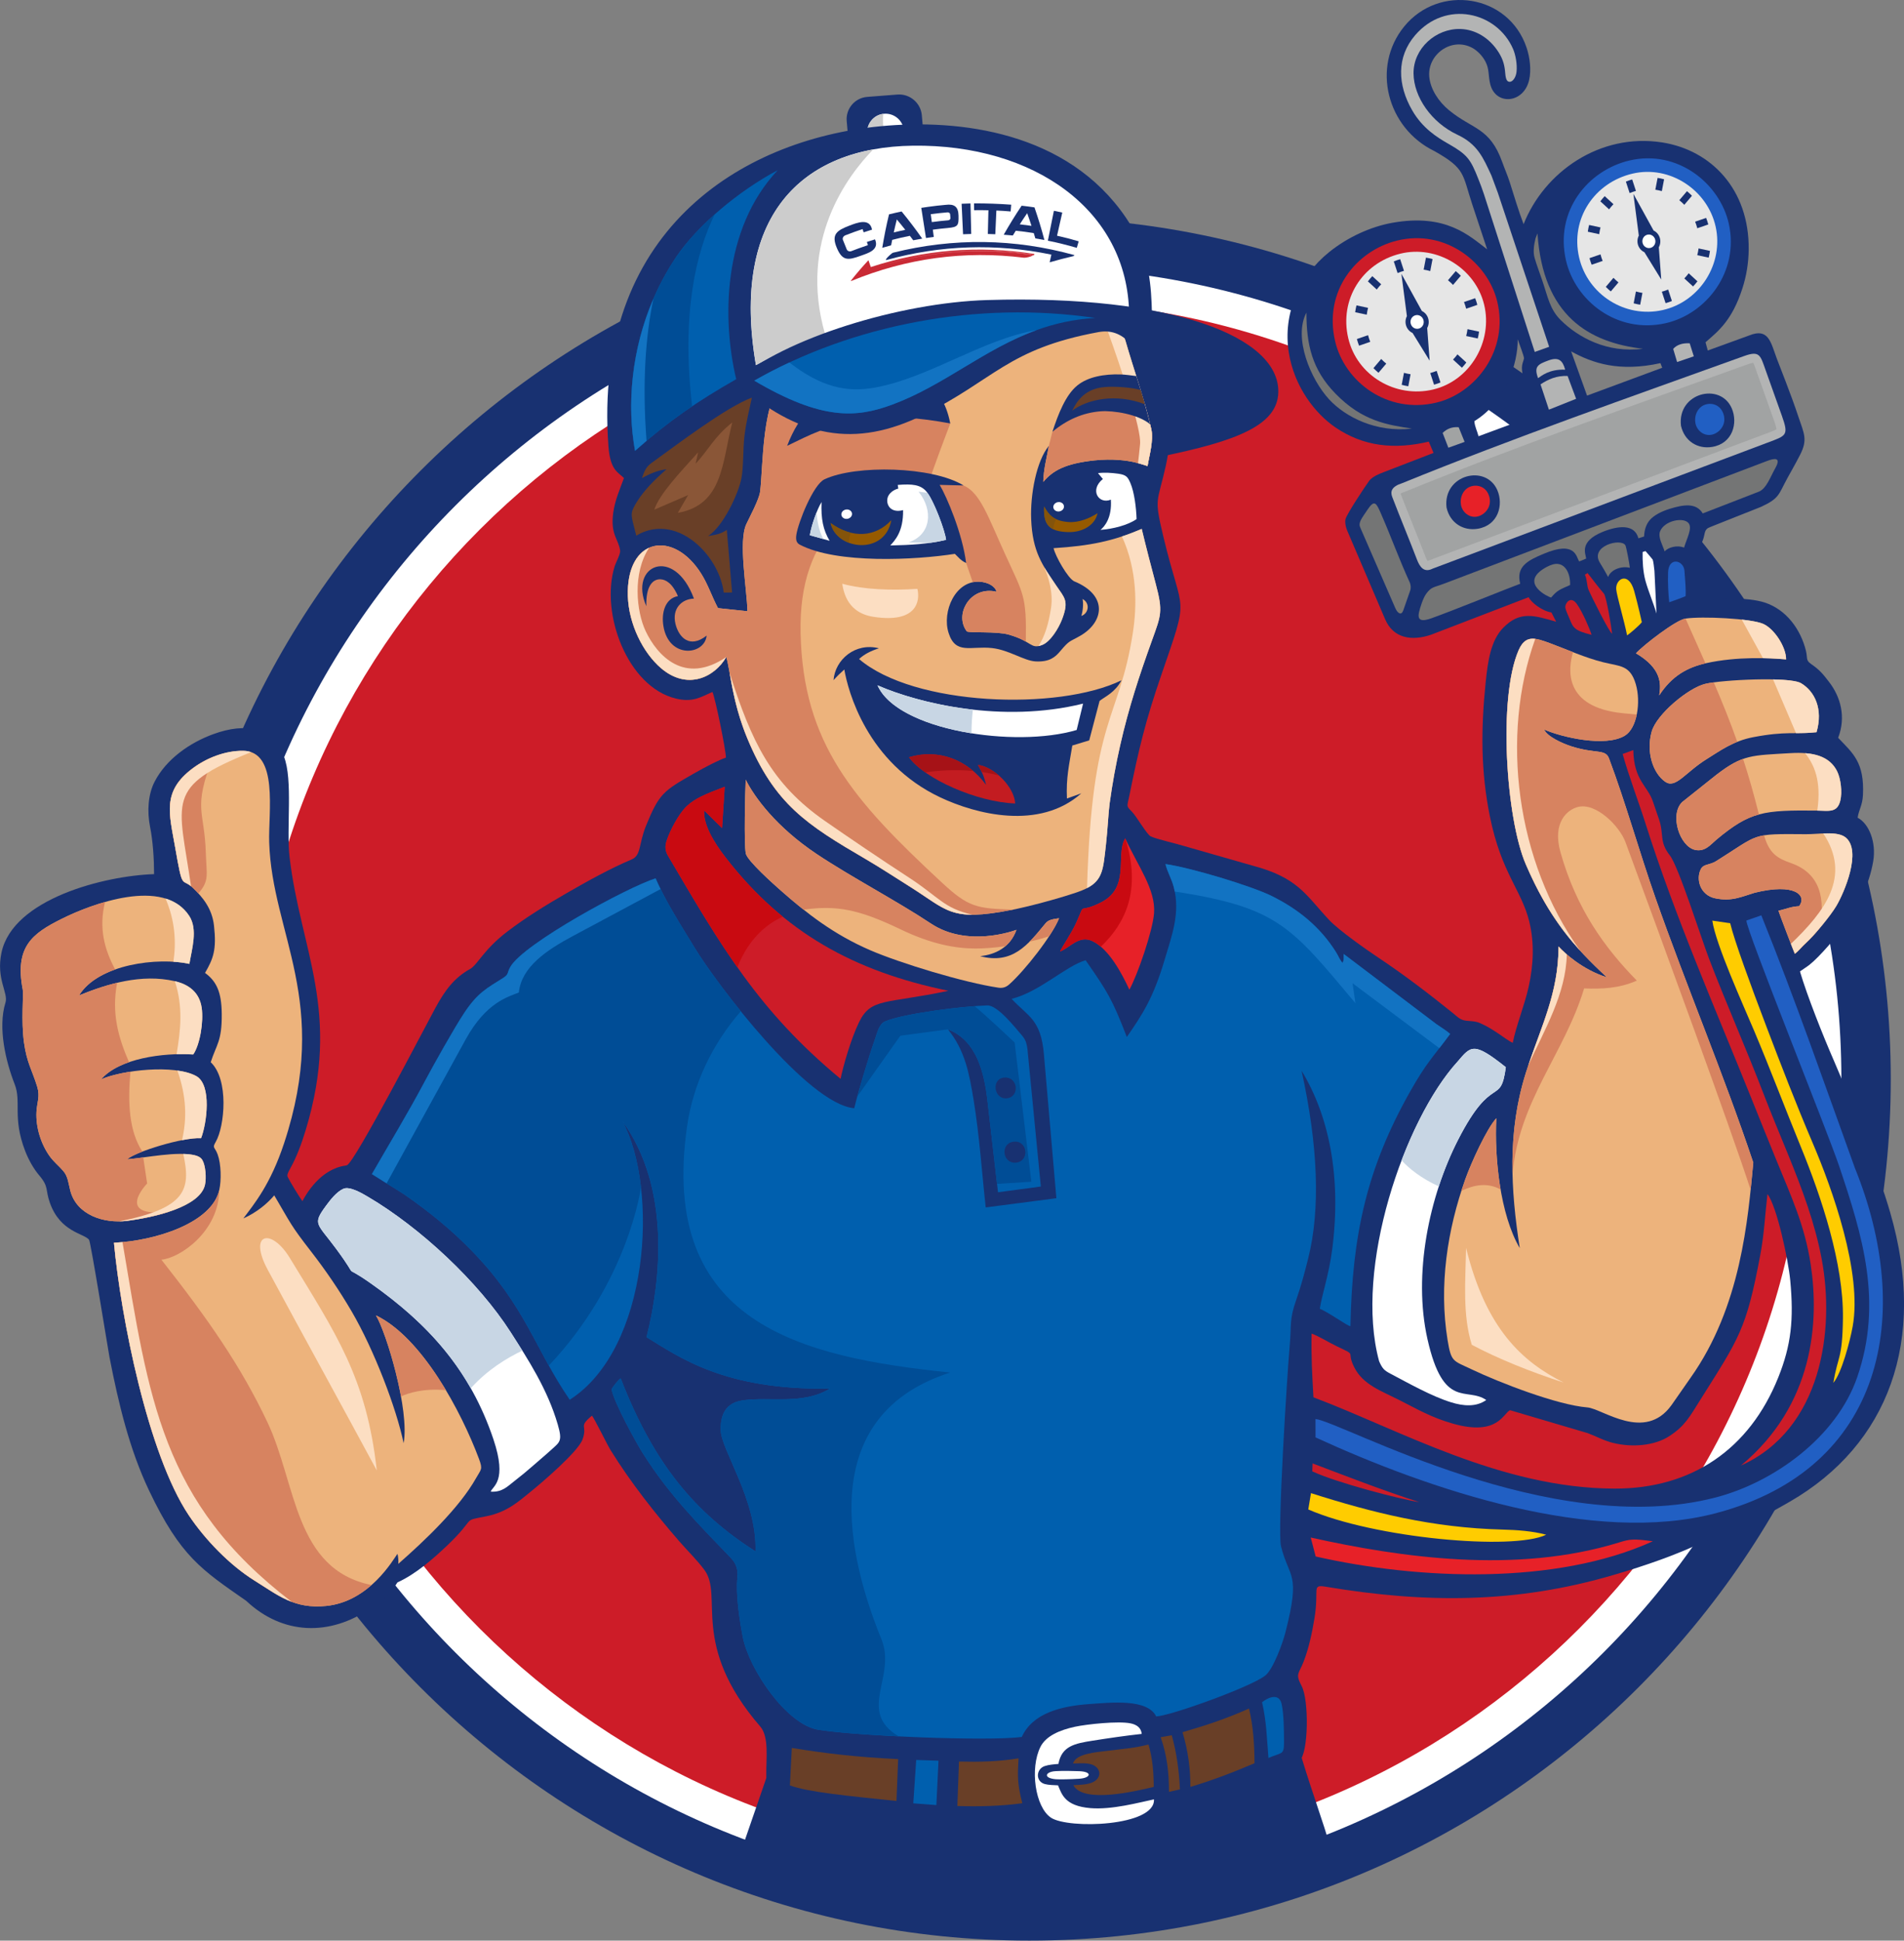 <?xml version="1.0" encoding="UTF-8"?>
<svg xmlns="http://www.w3.org/2000/svg" id="Layer_2" data-name="Layer 2" viewBox="0 0 2636.63 2686.74">
  <rect x="0" y="0" width="2636.63" height="2686.74" fill="#808080" stroke="none"/>
  <defs>
    <style> .cls-1 { fill: #fff; } .cls-1, .cls-2, .cls-3, .cls-4, .cls-5, .cls-6, .cls-7, .cls-8, .cls-9, .cls-10, .cls-11, .cls-12, .cls-13, .cls-14, .cls-15, .cls-16, .cls-17, .cls-18, .cls-19, .cls-20, .cls-21, .cls-22, .cls-23, .cls-24, .cls-25, .cls-26 { fill-rule: evenodd; } .cls-27 { fill: #183070; } .cls-2 { fill: #747575; } .cls-3 { fill: #e6e6e6; } .cls-28 { fill: #c92a35; } .cls-4 { fill: #004d96; } .cls-5 { fill: #8a5637; } .cls-6 { fill: #fc0; } .cls-7 { fill: #c8d6e4; } .cls-8 { fill: #e72128; } .cls-9 { fill: #693f27; } .cls-10 { fill: #a1a3a3; } .cls-11 { fill: #c90a11; } .cls-12 { fill: #a61217; } .cls-13 { fill: #005fae; } .cls-14 { fill: #fdfdfd; } .cls-15 { fill: #d78360; } .cls-16 { fill: #84540b; } .cls-17 { fill: #b3b4b4; } .cls-18 { fill: #215fc3; } .cls-19 { fill: #c31c21; } .cls-20 { fill: #cd1c28; } .cls-29 { fill: #d81a28; } .cls-21 { fill: #edb37c; } .cls-22 { fill: #1273c2; } .cls-23 { fill: #ccc; } .cls-24 { fill: #fcdec2; } .cls-25 { fill: #183171; } .cls-26 { fill: #965a00; } </style>
  </defs>
  <g id="Layer_1-2" data-name="Layer 1">
    <g>
      <path class="cls-25" d="M1200.88,134.15l41.83-3.25c17.1-1.33,32.31,11.56,33.81,28.65l10.19,116.49c1.5,17.09-11.27,32.16-28.37,33.49l-41.83,3.25c-17.1,1.33-32.31-11.56-33.81-28.65l-10.19-116.49c-1.5-17.09,11.27-32.16,28.37-33.48Z"></path>
      <path class="cls-1" d="M1224.25,157.49h0c13.95-1.15,26.31,9.32,27.46,23.28l5.53,67.11c1.15,13.95-9.32,26.31-23.27,27.46h0c-13.96,1.15-26.31-9.32-27.46-23.28l-5.53-67.11c-1.15-13.95,9.32-26.31,23.27-27.46Z"></path>
      <path class="cls-23" d="M1255.74,229.67l1.4,16.97c-14.53-.03-32.54-.61-51.21-1.51l-4.96-60.18c-1.12-13.54,8.72-25.58,22.06-27.33-1.69,24.26,2.88,55.62,32.71,72.04Z"></path>
      <path class="cls-25" d="M1425.53,2686.74c656.96,0,1192.78-535.82,1192.78-1192.78S2082.48,301.18,1425.53,301.18,232.75,837,232.75,1493.96s535.82,1192.78,1192.78,1192.78Z"></path>
      <path class="cls-1" d="M1425.53,2618.34c619.29,0,1124.38-505.1,1124.38-1124.38S2044.82,369.58,1425.53,369.58,301.14,874.67,301.14,1493.96s505.09,1124.38,1124.38,1124.38Z"></path>
      <path class="cls-20" d="M1425.53,2571.02c593.22,0,1077.06-483.83,1077.06-1077.06S2018.75,416.9,1425.53,416.9,348.47,900.74,348.47,1493.96s483.84,1077.06,1077.06,1077.06Z"></path>
      <path class="cls-25" d="M1061.15,2461.66l-34.04,98.66c120.57,45.22,277.1,69.97,412.18,69.97s284.18-28.76,402.84-72.36c-7.16-29.09-31.62-93.87-45.57-145.01-94.52-1-189.03-2-283.55-3-146.52,19.91-305.33,31.83-451.86,51.74Z"></path>
      <path class="cls-25" d="M2154.85,860.72c-30.33-8.66-49.96-15.34-73.23,8.42-17.06,17.42-21.24,45.48-24.31,75.58-6.63,65.07-6.8,122.82,5.83,185.47,15.82,78.48,43.79,101.89,54.5,145.41,7.32,29.78,5.9,60.15-.69,90.15-5.7,25.96-17.44,54.27-22.11,78.01-5.7-2.52-14.06-8.91-19.43-12.5-6.46-4.32-12.07-7.98-19.31-11.68-10.64-5.43-12.25-5.32-25.19-6.4-8.6-.71-12.37-5.25-18.46-10.17-33.39-26.94-67.61-53.16-103.58-77.09-16.11-10.72-54.85-37.87-68.26-52.19-32.45-34.64-42.92-58.8-106.9-75.52-31.19-8.93-62.39-17.87-93.58-26.8-10.21-3.25-39.65-9.94-46.68-13.49-5.48-2.76-19.65-27.75-26.06-34.24-8.33-8.43-6.59-6.71-3.51-21.98,12.93-64.27,22.31-103.48,44.32-167.35,39.66-115.1,29.62-79.22,3.1-190.16-13.63-57.03-8.74-46.07,3.15-99.7,9.21-41.55,3.61-65.61-7.65-104.05-25.31-86.46,8.98-155.87-47.64-239.08-80.96-119-230.16-137.06-339.58-126.62-195.81,18.68-398.86,147.35-377.04,442.95,2.45,33.36,13.05,35.81,21.48,44.14-5.52,15.22-12.5,30.62-14.88,48.39-4.02,30.03,7.21,35.64,9.59,51.9.7,4.79-5.85,16.31-7.7,22.33-19.94,64.9,17.84,166.48,84.94,182.69,23.79,5.75,34.42-2.21,50.55-9.14,3.69,7.07,18.8,80.78,18.71,90.92-9.44,3.08-27.64,12.4-45.05,22.37-41.01,23.49-47.4,27.13-65.52,71.76-10.62,26.18-6.48,41.13-20.12,46.89-30.77,12.99-62.45,30.83-89.55,46.4-28.95,16.63-57.33,34.18-82.53,53.41-32.93,25.12-41.18,46.02-51.49,51.75-22.36,12.41-34.88,29.85-47.91,53.63-12.23,22.3-112.19,215.17-122.69,218.1-.43.12-.95.28-1.43.4-35.75,4.8-55.45,40.45-60.19,49.38-3.89-5.28-17.36-27.21-20.27-33.42-1.22-2.62-.43-5.03,3.56-12.16,8.86-15.83,15.54-34.05,21.26-52.88,49.78-163.67-7.08-248.77-22.27-377.53-4.79-40.57,4.96-107.09-7.91-139.84-15.68-39.91-52.22-47.51-98.1-30.67-32.37,11.89-64.58,34.29-80.8,65.44-9.14,17.55-10.76,41.01-6.42,62.81,3.96,19.9,5.55,44.49,5.54,65.44-69.21,2.3-195.32,34.32-211.25,108.45-7.84,36.47,9.64,55.99,5.51,69.27-10.89,35.04.53,82.05,12.66,113.03,9.74,24.86-3.33,45.75,14.42,92.17,4.94,12.9,12.08,25.25,19.45,33.95,14.04,16.58,8.24,19.43,15,38.36,14.49,40.58,47.09,41.96,54.17,50.97,2.39,3.03,26.58,153.67,28.28,162.41,12.76,65.87,28.02,128.41,54.81,184.77,43.54,91.56,73.24,109.96,134.46,152.65,50.37,47.4,115.71,49.58,172.77,10.09,24.33-16.84,28.63-23.26,36.75-35.52,25.47-11.5,50.04-33.22,68.24-50.51,43.23-41.06,18.73-33.84,55.34-41.17,28.09-5.62,44.28-20.43,60.71-33.74,15.44-12.51,65.83-55.42,72.04-72.59,7.48-20.69-6.79-16.17,12.94-32.82,3.11,2.93,20.96,39.79,25.79,47.57,28.08,45.25,61.79,87.83,95.4,126.57,11.27,12.99,24.43,25.66,34.6,39.41,26.91,36.38-20.64,103.34,77.38,216.86,12.47,14.44,7.97,45.39,8.33,66.29.53,31.48-3.37,40.52,27.38,46.25,104.67,19.49,234.31,31.71,340.22,26.87,16.58,13.49,29.86,17.57,48.35,18.07,30.13.81,75.81-3.49,103.05-13.94,9.95-3.82,18.91-8.76,25.94-15.19,14.25-13.02,7.08-12.55,24.38-16.88,6.99-1.74,17.95-4.26,35.92-8.77,30.83-7.72,111.74-37.68,133.39-55.74,12.13-10.12,13.18-83.37,2.66-103.2-9.21-17.35-3.68-16.63,3.01-34.22,7.15-18.79,11.38-38.94,14.75-59.16,6.87-41.35-4.77-47.42,16.21-43.91,137.07,22.95,263.23,23.37,398.39-16.47,42.89-12.64,86.78-27.5,126.81-46.92,13.53-5.4,27.06-10.79,40.59-16.19,25.7-9.7,54.92-25.84,76.79-38.52,135.45-78.53,190.08-222.29,138.57-399.86-16.47-56.78-53.43-154.1-78.2-210.84-15.18-34.77-36.8-89.35-46.84-123.13,3.79-2.83,8.45-5.49,12.9-8.95,14.09-10.96,40.16-41.64,50.33-56.36,17.57-25.42,32.68-54.57,38.23-87.23,4.45-26.23-5.79-52.06-21.56-60.29,1.62-11.13,6.66-17,7.36-31.46,2.17-45.35-13.96-57.71-34.35-79.17,11.17-28.93,3.32-56.63-12.41-77.09-8.82-11.47-13.09-16.8-24.93-25-7.97-5.52-4.68-7.82-7.31-18.52-7.17-29.19-26.94-56.93-57.17-66.71-24-7.77-64.32-5.24-91.63-8.17.26-12.69-1.54-34.17-2.37-47.63-.89-14.65,3.87-17.1,8.9-31.77,2.84-8.24,1.2-13.84,9.33-16.75,23.54-9.35,47.08-18.7,70.62-28.05,25.83-11.84,24.17-16.95,36.66-39.8,3.06-5.61,11.32-20.03,17.5-32.1,11.05-21.55,5.53-29.52-2.5-53.69-10.31-31.07-25.66-68.87-29.72-79.91-8.39-22.73-11.44-42.68-38.09-31.88-19.14,6.96-38.29,13.91-57.43,20.87-1.05-3.8-2.08-7.6-3.12-11.41,17.59-15.41,36.65-29.8,51.17-74.88,5.47-16.97,8.4-35.03,8.61-53.27.98-83.95-52.47-137.96-119.84-148.52-86.14-13.48-163.27,40.92-191.87,113.16-7.06-18.52-13.08-38.89-19.15-57.96-2.94-9.26-6.97-18.37-10.42-28.02-17.39-48.37-40.96-44.83-73.75-71.8-14.7-12.08-25.74-29.4-27.3-46.2-2.86-30.86,30.71-55.57,59.49-40.12,6.84,3.69,13.94,10.74,18.26,18.95,5.64,10.75,3.68,19.01,6.65,31.25,7.25,29.87,46.35,27.15,53.88-5.67,3.17-13.76,1.07-31.21-3.54-44.86-24.92-74.07-121.25-88.45-169.5-29.22-45.65,56.04-23.83,140.65,41.86,172.46,43.56,24.63,38.35,31.43,52.65,74.54,6.8,20.49,13.6,40.98,20.39,61.48-24.86-18.85-56.95-49.9-131.01-36.78-29.81,5.29-61.82,19.72-87.8,40.64-41.77,33.62-64.3,85.36-55.88,138.88,7.55,47.91,36.82,84.8,64.42,103.7,39.23,26.78,81.96,30.96,129.44,19.81,2.2,5.2,4.39,10.4,6.59,15.6-20.39,7.88-40.79,15.76-61.18,23.64-10.43,4.14-22.65,7.83-28.07,15.2-5.91,8.07-29.76,44.14-32.48,52.26-1.04,3.1-.73,9.6,2.45,17.08,16.93,39.95,35.28,82.07,52.21,122.01,11.37,26.84,37.21,30.53,63.63,21.53,45.05-17.32,90.1-34.62,135.15-51.94,3.33,7.15,18.77,19.25,31.53,21.1,2.18,4.27,4.36,8.53,6.54,12.8h0ZM2293.85,849.34c-4.47-15.17-11.17-30.49-15.22-45.11-3.46-12.47-4.24-27.72-3.98-39.97,2.42-.82,4.85-1.65,7.27-2.47,7.25,8.07,7.66,16.26,9.12,28.62.94,19.64,1.88,39.29,2.82,58.93h0ZM2232.4,877.3c-3.42-.69-29.33-53.04-32.36-60.07-3-6.97-1.74-13.65-5.29-21.73,5.02-2.08,2.71-3.12,4.15-1.4,4.95,5.86,12.65,16.68,22.16,27.76,3.47,4.05,10.47,46.74,11.34,55.44h0ZM2197.72,547.7c-7.34-20.4-14.67-40.81-22-61.2,29.86,16.45,66.68,28.8,123.62,16.24.83,2.14,1.65,4.29,2.47,6.43-34.7,12.85-69.4,25.69-104.1,38.54h0ZM2041.68,583.06c43.37-26.37,60.23-79.54,60.1-113.36,1.61,5.29,8.31,22.21,8.65,26.24-1.37,7.63-5.35,9.09-.73,28.12,5.87,16.81,11.71,33.62,17.58,50.43-26.62,9.82-53.23,19.65-79.85,29.47-1.86-7.51-5.21-13.15-5.75-20.89h0ZM1817.68,2026.05c39.3,14.9,100.13,38.53,147.7,53.58-26.65-3.93-115.57-27.23-148.17-42.61.15-3.66.31-7.32.46-10.97h0ZM1818.84,1934.57c-1.77-31.34-3.22-56.42-2.56-88.31,10.99,4.19,23.86,12.34,34.81,17.58,29.61,14.19,12.26,5.06,24.22,29.07,11.98,24.04,36.91,32.52,62.82,45.64,24.5,12.4,44.12,24.05,74.21,32.56,62.33,17.62,69.68-15.21,78.78-18.71,35.9,10.6,71.81,21.2,107.71,31.81,11.63,4.31,21.71,10.2,34.77,13.44,26.83,6.67,57.69,3.81,77.68-9.12,22.05-14.27,28.47-26.96,43.62-51.04,53.49-85.09,63.29-96.68,82.63-199.61,5.56-29.56,6.49-54.54,10-84.69,12.97,16.55,28.94,91.39,31.57,119.5,5.04,53.95,1.49,89.33-16.71,134.63-39.71,98.81-119.61,154.05-227.13,153.62-157.56-.65-298.21-81.95-416.41-126.38Z"></path>
      <path class="cls-21" d="M1035.04,846.25c-13.59-1.44-27.19-2.88-40.79-4.32-8.59-16.32-13.77-32.56-23.08-47.44-38.61-61.77-104.2-50.41-101.71,30.85,1.18,38.53,20.91,78.39,45.97,99.76,36.19,30.87,73.89,12.88,90.31-15.46,5.81,19.77,8.08,61.58,28.89,111.94,38.02,92.03,82.88,120.33,164.42,167.94,20.33,11.87,38.34,23.88,58.32,36.33,55.83,34.8,57.64,50.48,143.19,33.97,21.04-4.06,62.2-14.72,90.66-24.41,36.17-12.32,35.86-26.81,40.3-66.13,2.47-21.83,3.35-44.33,5.16-57.44,3.8-27.58,8.56-53.62,14.51-79.89,11.96-52.73,26.66-97.04,44.09-145.41,12.59-34.93,15.38-39.83,5.27-77.86-6.81-25.63-13.55-51.52-19.5-76.42-39.88,17-71.66,23.48-122.09,26.67,2.72,11.67,19.82,41.59,28.45,45.82,48.04,19.72,40.61,56.96,8.67,75.37-15.48,8.92-14.76,5.79-27.78,21.28-7.1,8.45-14.89,15.25-34.2,14.31-15.78-.77-37-15.87-60.1-18.46-29.79-3.33-50.65,9.7-60.44-21.08-9.31-29.27,9.19-72.56,42.84-70.8,11.41.6,21.72,6.1,23.54,13.87-36.38-8.71-59.13,31.67-41.03,54.97,4.84,2.35,40.72-.41,57.52,4.28,33.18,9.27,30.33,20.87,46.82,14.41,11.28-4.42,22.74-22.85,27.69-36.02,9.58-25.5,3.22-29.06-8.33-46.25-19.27-28.7-32.88-46.58-34.68-91.95-1.34-34,7.3-80.63,24.53-101.39-2.87,15.87-7.41,32.65-7.77,49.92,13.13-15.53,29.88-25.42,70.9-29.81,12.02-1.29,24.1-1.41,35.02-.49,16.56,1.4,26.24,4.32,38.5,8.3,2.09-12.99,8.77-35.81,5.09-51.55-9.87-42.73-23.65-80.3-35.58-121.64-4.15-14.38-8.99-11.91-45.73-17.72-116.38-18.41-224.65-2.66-332.84,36.02-28.32,10.12-65.2,22.63-91.06,36.21-34.51,18.12-32.11,122.96-36.46,154.38-1.51,10.9-14.04,34.1-19.06,44.76-11.3,24.01.89,90.27,1.58,120.57Z"></path>
      <path class="cls-24" d="M1575.89,641.22c4.37,1.17,8.61,2.51,13.2,4,2.09-12.99,8.77-35.81,5.09-51.55-9.87-42.73-23.65-80.3-35.58-121.64-3.19-11.07-6.8-12.15-25.04-14.71h0s47.69,130.59,45.2,157.3c-.9,9.7-1.93,18.87-2.87,26.6Z"></path>
      <path class="cls-24" d="M1505.31,1229.57c22.08-11.45,22.44-26.94,26.2-60.29,2.47-21.83,3.35-44.33,5.16-57.44,3.8-27.58,8.56-53.62,14.51-79.89,11.96-52.73,26.66-97.04,44.09-145.41,12.59-34.93,15.38-39.83,5.27-77.86-6.81-25.63-13.55-51.52-19.5-76.42-9.47,4.04-18.49,7.48-27.4,10.43,21.3,46.59,21.07,95.47,14.98,134.29-19.14,122.04-56.52,113.82-63.31,352.59Z"></path>
      <path class="cls-15" d="M1347.08,806.08c2.95-.62,6.06-.87,9.3-.7,11.41.6,21.72,6.1,23.54,13.87-18.07-4.33-32.78,3.47-40.79,15.26-1.28,2.44-2.62,4.97-3.99,7.52-4.21,10.61-3.55,22.78,3.75,32.18,4.84,2.35,40.72-.41,57.52,4.28,11.73,3.28,18.96,6.85,24.13,9.81,1.09-63.89-3.23-65.36-28.56-120.81-23.66-51.79-34.24-84.99-57.66-95.4,0,0-48.81-6.68-49.4-8.44-.59-1.76-17.99,59.4-17.99,59.4,23.64,18.77,47.28,37.54,70.92,56.31,3.08,8.9,6.16,17.8,9.23,26.71Z"></path>
      <path class="cls-15" d="M1035.04,846.25c-13.59-1.44-27.19-2.88-40.79-4.32-8.59-16.32-13.77-32.56-23.08-47.44-38.61-61.77-104.2-50.41-101.71,30.85,1.18,38.53,20.91,78.39,45.97,99.76,36.19,30.87,73.89,12.88,90.31-15.46,5.81,19.77,8.08,61.58,28.89,111.94,38.02,92.03,82.88,120.33,164.42,167.94,20.33,11.87,38.34,23.88,58.32,36.33,55.83,34.8,57.64,50.48,143.19,33.97.89-.18,1.77-.35,2.66-.53-50.88-1.37-62.17-3.32-98.73-37.22-123.46-114.48-192.2-192.85-195.84-344.73-3.39-141.57,77.85-195.7,178.84-212.59,1.77-8.65,28.42-78.53,28.42-78.53-58.98-38.03-53.54-24.11-116.07-41.8,8.64-20.49,21.58-37.65,39.73-48.46,66.37-39.53,166.69-41.69,233.8-46.61-101.56-9.53-197.48,6.73-293.33,40.99-28.32,10.12-65.2,22.63-91.06,36.21-34.51,18.12-32.11,122.96-36.46,154.38-1.51,10.9-14.04,34.1-19.06,44.76-11.3,24.01.89,90.27,1.58,120.57Z"></path>
      <path class="cls-24" d="M898.94,758.33c-17.86,7.91-30.59,30.34-29.47,67,1.18,38.53,20.91,78.39,45.97,99.76,36.19,30.87,73.89,12.88,90.31-15.46-58.07,39.43-95.8-2.21-111.71-35.97-12.84-27.25-18.37-80.34,4.91-115.33Z"></path>
      <path class="cls-15" d="M1452.44,617.3c-2.87,15.87-7.41,32.65-7.77,49.92,13.13-15.53,29.88-25.42,70.9-29.81,12.02-1.29,24.1-1.41,35.02-.49,16.56,1.4,26.24,4.32,38.5,8.3,2.09-12.99,8.77-35.81,5.09-51.55-2.93-12.7-6.21-24.94-9.68-36.96l-9.4-7.56-90.37,19.43-27.37,29.2-4.93,19.52Z"></path>
      <path class="cls-24" d="M1575.89,641.22c4.37,1.17,8.61,2.51,13.2,4,2.09-12.99,8.77-35.81,5.09-51.55-2.93-12.7-6.21-24.94-9.68-36.96l-9.4-7.56-10.09,2.17c8.28,27.56,14.7,53.06,13.75,63.3-.9,9.7-1.93,18.87-2.87,26.6Z"></path>
      <path class="cls-25" d="M1592.72,587.48c-5.62-23.21-12.34-45-19.2-66.83-6.59-.9-16.17-2.09-21.72-2.26-22.56-.69-45.09,3.2-59.96,15.27-16.24,13.18-26.54,39.83-34.46,64.12,19.9-16.57,42.08-26.41,66.76-28.33,17.37-1.35,52.39,3.99,68.59,18.03Z"></path>
      <path class="cls-9" d="M1585.36,559.7c-1.89-6.65-3.85-13.22-5.85-19.75-12.56-3.77-36.98-5.22-49.06-4.11-27.01,1.84-38.63,18.15-45.71,32.74,21.24-15.98,60.91-24.27,100.62-8.88Z"></path>
      <path class="cls-21" d="M2225.25,1353.1c-34.24-10.73-59.52-34.38-67.02-42.72.01,66.71-26.05,114.36-45.14,174.59-25.79,81.36-21.21,161.92-8.53,243.05-27.49-46.96-35.3-126.9-32.45-179.9-13.14,14.18-34.55,60.96-42.81,84.05-25.12,70.22-36.96,148.01-24.71,223.14,5,30.69,7.62,28.24,32.08,39.94,39.81,19.03,119.76,49.91,161.5,53.28,20.87,1.69,79.52,48.48,116.57-3.3,9.11-12.73,17.28-25.02,26.16-37.52,70.2-98.73,79.6-219.57,87.02-298.12-41.64-124.29-92.38-243.81-135.6-366.82-22.01-62.64-41.43-132.3-64.22-192.82-5.07-13.46-18.44-5.9-52.06-16.67-12.83-4.11-33.67-13.69-37.69-23.25,24.54,10.7,84.77,24.82,111.77,8.42,16.76-10.18,22.49-46.09,15.12-71.21-7.9-26.88-21.94-24.54-45.12-30.37-25.5-6.41-48.88-17.13-73.49-26.26-20.78-7.71-34.21-12.25-43.77,9.87-28.45,65.77-17.37,232.36,9.92,295.83,32.31,75.18,67.52,115.34,112.47,156.78Z"></path>
      <path class="cls-15" d="M2225.25,1353.1c-34.24-10.73-59.52-34.38-67.02-42.72.01,66.71-26.05,114.36-45.14,174.59-14.96,47.19-19.7,94.11-18.57,141.03,8.39-101.82,71.92-167.27,99.15-257.56,24.32.96,48.64.06,72.96-10.85-44.72-45.59-83.64-99.47-105.66-177.48-11.69-41.42,9.29-59.14,24.15-62.91,25.15-6.38,57.68,26.68,65.78,48.61,52.2,141.43,144.96,394.19,173.38,481.55,1.39-13.39,2.55-26.06,3.65-37.78-41.64-124.29-92.38-243.81-135.6-366.82-22.01-62.64-41.43-132.3-64.22-192.82-5.07-13.46-18.44-5.9-52.06-16.67-12.83-4.11-33.67-13.69-37.69-23.25,24.54,10.7,84.77,24.82,111.77,8.42,8.2-4.98,13.76-16.12,16.43-29.14-6.37-.6-12.92-1.24-19.63-1.93-81.41-8.29-75.79-60.37-68.64-84.45-10.5-4.09-20.96-8.35-31.65-12.32-20.78-7.71-34.21-12.25-43.77,9.87-28.45,65.77-17.36,232.36,9.92,295.83,32.31,75.18,67.52,115.34,112.47,156.78h0ZM2078,1646.77c-18.11-9.86-36.22-6.63-54.32,1.92,1.79-5.55,3.66-11.06,5.62-16.52,8.26-23.09,29.67-69.88,42.81-84.05-1.52,28.26,0,64.17,5.9,98.66Z"></path>
      <path class="cls-21" d="M336.98,1686.88c15.09-20.16,37.57-47.02,56.45-104.17,64.75-196.03-16.61-288.55-20.66-416.63-1.29-41.03,13.36-126.2-36.29-126.65-24.94-.22-50.5,10.06-69.52,24.23-43.18,32.14-32.51,62.82-24.27,110.18,10.73,61.67,8.52,39.95,24.95,55.86,13.03,12.62,26.02,27.99,28.69,51.77,3.78,33.58-.99,45.78-12.4,65.5,16.1,11.81,22.83,26.79,23.14,56.51.4,38.46-7.46,42.55-15.26,67.15,25.41,23.88,19.45,88.68,6.86,110.4-5.21,9-1.2,6.33,2.81,17.48,4.69,13.05,5.24,35.38,2.14,49.09-10.33,45.73-88.79,70.32-145.81,72.94,9.45,102.37,46.99,292.81,103.71,377.42,22.87,34.11,56.76,68.92,90.59,90.07,33.56,21,55.53,39.75,99.57,35.34,60.3-6.04,92.96-64.52,98.71-72.11.95,2.67,1.66,10.26,1.13,13.91,36.25-31.8,84.63-77.57,107.72-118.73,7.02-12.52,9.6-11.83,4.03-26.75-24.51-65.61-79-168.08-142.7-198.6,14.77,24.16,46.81,131.69,38.35,176.96-9.75-47.7-40.85-129.21-71.84-182.23-17.29-29.59-36.42-57.51-55.63-82.27-29.57-38.12-27.91-38.3-51.67-78.6-9.18,10.87-23.74,23.45-42.79,31.94Z"></path>
      <path class="cls-15" d="M617.47,1924.63c-26.61-44.52-60.24-85.96-96.92-103.54,9.56,15.64,26.35,66.22,34.72,112.22,9.77-4.51,30.67-11.52,62.2-8.68Z"></path>
      <path class="cls-15" d="M294.93,1047.92c-10.17,4.15-19.69,9.58-27.98,15.75-43.18,32.14-32.51,62.82-24.27,110.18,10.73,61.67,8.52,39.95,24.95,55.86,2.38,2.31,4.76,4.7,7.07,7.22,15.4-17.83,11.34-24.85,10.32-56.32-1.95-59.87-18.31-59.6,9.91-132.69Z"></path>
      <path class="cls-15" d="M303.61,1647.6c-10.33,45.73-88.79,70.32-145.81,72.94,9.45,102.37,46.99,292.81,103.71,377.42,22.87,34.12,56.77,68.92,90.59,90.07,33.57,21,55.53,39.75,99.58,35.34,26.1-2.62,47.02-15.05,62.82-28.94-107.26-21.69-103.78-140.12-144.22-225.52-36.62-77.33-81.5-141.87-146.78-224.91,25.29-2.16,79.58-38.52,80.12-96.4Z"></path>
      <path class="cls-24" d="M169.61,1719.71c-4.02.38-7.96.66-11.81.84,9.45,102.37,46.99,292.81,103.71,377.42,22.87,34.12,56.77,68.92,90.59,90.07,18.92,11.84,34.16,22.95,51.73,29.62-180.68-138.21-197.42-280.9-234.21-497.95Z"></path>
      <path class="cls-13" d="M895.3,1851.26c46.04,28.14,108.81,73.72,254.09,71.14-37.93,23.28-84.27,10.76-121.27,16.46-16.16,2.49-30.75,11.7-30.09,41.17.61,27.59,50.62,97.16,48.12,167.85-83.65-53.55-140.66-120.87-186.64-239.59-3.86,2.6-9.66,10.38-12.67,14.92,3.21,18.28,34.44,74.8,43.71,89.41,36.31,57.22,75.46,96.38,121.11,143.87,6.24,6.49,10.82,14.4,9.45,27.43-2.48,23.59,3.06,59.88,7.57,82.88,8.71,44.33,60.4,120.85,104.48,127.98,53.35,8.63,233.52,16.17,281.77,10,14.95-32.69,53.67-42.75,93.42-45.54,30.57-2.15,80.45-7.69,92.74,17.11,19.47-.71,129.88-40.37,150.75-56.36,11.41-8.75,24.61-45.97,28.1-59.6,21.49-83.89,5.58-73.91-5.98-119.41-5.29-20.82,8.52-238.77,11.96-277.3,2.75-30.84-.89-35.72,9.27-64.66,6.43-18.3,11.26-36.48,16.2-56.02,17.5-69.25,13.68-157.58-9-260.64,38.17,62.69,55.42,147.36,42.42,247.35-4.78,36.74-14.65,64.04-17.16,82.32,10.98,4.03,37.6,23.4,42.41,24.11,2.42-126.51,22.78-219.06,82.8-325.13,22.96-40.58,30.83-46.38,55.28-79.57-5.47-4.91-12.66-9.02-18.91-13.47-42.83-32.4-85.66-64.8-128.48-97.2-.09,6.3.64,7.73-1.59,12.39-4.1-4.52-5.51-9.29-9.17-15.1-21.75-34.52-51.88-59.22-89.21-77.68-27.88-13.78-112.05-39.21-146.88-44.08,2.49,10.48,8.33,19.89,11.41,31.51,9.54,35.98-2.51,67.19-12.65,101.3-15.57,52.38-30.38,75.1-52.25,106.55-20.29-52.24-25.86-61.34-57.05-106.22-27.61,8.02-63.68,43.8-102.47,53.44,22.83,24.63,40.49,28.13,44.69,76.59,5.75,66.48,11.52,132.96,17.28,199.43-32.61,4.25-65.22,8.51-97.84,12.76-4.91-43.58-8.63-99.58-16.8-148.96-5.97-36.09-11.79-68.59-35.58-97.55,40.27,15.17,50.48,61.34,54.74,98.32,4.88,42.4,9.77,84.8,14.65,127.21,19.78-2.66,39.55-5.31,59.32-7.97-5.97-61.2-11.94-122.4-17.91-183.6-1.14-14.4-2.83-19.28-8.61-26-9.79-11.36-33.4-41.48-47.6-41.1-32.93.87-114.36,10.94-141.18,21.92-8.89,3.64-11.06,15.48-14.51,25.13-7.75,21.63-23.92,74.83-28.57,95.24-64.22-5.4-190.26-171.31-221.34-222.61-17.41-28.74-40.04-63.63-53.77-95.61-39.1,12.39-182.48,90.17-201.07,122.46-5.15,8.95-1.57,10.06-10.25,15.56-21.9,13.87-34.79,19.92-53.49,48.03-14.02,21.07-43.12,73.08-54.74,94.96-24.17,45.55-48.18,84.66-73.28,128.41,14.87,9.34,29.74,18.68,44.61,28.01,36.89,25.5,67.16,50.89,93.57,78.04,74.88,77,87.7,136.52,135.74,206.4,110.61-70.72,123.6-291.23,73.09-385.66,66.92,92.35,53.05,221.13,33.26,298.96Z"></path>
      <path class="cls-22" d="M1993.17,1451.18c4.34-5.6,9.19-11.91,14.97-19.75-5.47-4.91-12.66-9.02-18.91-13.47-42.83-32.4-85.65-64.8-128.48-97.2-.09,6.3.64,7.73-1.59,12.39-4.1-4.52-5.51-9.29-9.17-15.1-21.75-34.52-51.88-59.22-89.21-77.68-27.88-13.78-112.05-39.21-146.88-44.08,2.49,10.48,8.33,19.89,11.41,31.51.58,2.19,1.08,4.36,1.51,6.52,143.67,22.03,161.63,49.25,250.13,154.55-1.32-9.2-2.63-18.4-3.95-27.6,40.06,29.97,80.13,59.94,120.19,89.92Z"></path>
      <path class="cls-4" d="M895.3,1851.25c46.04,28.14,108.81,73.72,254.09,71.14-37.93,23.28-84.27,10.76-121.27,16.46-16.16,2.49-30.75,11.7-30.09,41.17.61,27.58,50.62,97.16,48.12,167.85-83.64-53.55-140.66-120.87-186.64-239.59-3.86,2.6-9.66,10.38-12.67,14.92,3.21,18.28,34.44,74.8,43.71,89.41,36.31,57.22,75.46,96.38,121.11,143.87,6.23,6.49,10.82,14.4,9.45,27.43-2.48,23.59,3.06,59.88,7.57,82.87,8.71,44.34,60.4,120.85,104.48,127.98,21.8,3.53,64.77,6.87,111.27,9.18-58.21-34.9-2.6-82.28-23.79-134.32-56.94-139.82-79.73-313.36,95.2-369.37-207.48-21.34-403.46-68-364.42-340.65,8.29-57.93,34.14-113.04,74.42-159.53-28.94-35.81-52.87-69.7-64.19-88.39-17.41-28.74-40.04-63.63-53.77-95.61-39.1,12.39-182.48,90.17-201.07,122.46-5.15,8.95-1.57,10.06-10.25,15.56-21.9,13.87-34.79,19.92-53.49,48.03-14.02,21.07-43.12,73.08-54.74,94.96-24.17,45.55-48.18,84.66-73.28,128.41,14.87,9.34,29.74,18.68,44.61,28.01,36.89,25.5,67.16,50.89,93.57,78.04,57.51,59.13,78.41,107.96,106.78,159.08,110.52-116.92,127.46-246.03,127.61-247.17-4.11-35.46-12.81-67.34-25.55-91.17,66.92,92.35,53.05,221.13,33.26,298.96Z"></path>
      <path class="cls-22" d="M914.72,1230.92c-2.46-4.99-4.77-9.95-6.87-14.84-39.1,12.39-182.48,90.17-201.07,122.46-5.15,8.95-1.57,10.06-10.25,15.56-21.9,13.87-34.79,19.92-53.49,48.03-14.02,21.07-43.12,73.08-54.74,94.96-24.17,45.55-48.18,84.66-73.28,128.41,6.78,4.26,13.56,8.51,20.34,12.77,36.49-66.39,72.98-132.79,109.47-199.18,28.41-51.7,58.93-58.95,73.65-65.01,3.67-35.31,38.08-58.46,74.8-78.13,40.48-21.68,80.97-43.36,121.45-65.03Z"></path>
      <path class="cls-4" d="M1312.62,1425.15c40.27,15.17,50.48,61.34,54.74,98.32l13.32,115.59,47.52-3.02-23.17-192.74s-39.74-37.58-55.39-50.3c-38.37,2.91-100.77,11.59-123.6,20.95-8.89,3.64-11.06,15.48-14.52,25.13-6.16,17.21-17.65,54.37-24.43,79.13l59.69-84.28,65.84-8.77Z"></path>
      <path class="cls-21" d="M176.07,1605.01c11.45-10.43,77.77-30.8,102.38-29.2,7.72-19.42,15.37-73.97-6.8-86.07-30.35-16.56-103.1-8.24-131.75,4.67,24.9-29.08,85.97-37.14,127.71-34.54,9.3-13.58,14.52-45.3,11.68-64.64-3.24-22.02-18.53-32.57-37.58-36.91-45.57-10.39-92.86,3.63-132.25,19.81,26.85-43.58,109.73-53.18,152.82-43.65,3.35-20.49,11.98-47.76-.26-66.47-35.46-54.22-135.47-16.52-177.15,4.39-39.98,20.05-64.68,38.18-53.46,97.22,1.55,8.13-2.43,42.69,1.86,73.87,3.85,27.96,11.27,38.21,18.23,60.93,4.31,14.06-.3,21.36-1,34.98-1.09,21.34,6.32,44.66,18.25,61.27,5.81,8.09,12.19,12.78,18.95,20.63,6.47,7.5,7.05,17.08,9.64,27.1,8.76,33.98,46.99,45.88,78.61,41.83,38.11-4.89,101.08-19.26,107.92-49.9,2.12-9.49.83-26.8-3.65-34.34-2.07-3.48-5.81-5.44-10.31-6.54-24.4-5.98-68.23,3.46-93.85,5.58Z"></path>
      <path class="cls-15" d="M176.07,1605.01c3.28-2.99,11.07-6.8,21.09-10.66-18.56-28.44-20.34-67.75-16.54-110.66-16.38,2.53-31.05,6.36-40.71,10.71,9.04-10.55,22.84-18.33,38.75-23.84-14.09-32.6-24.76-66.8-16.44-109.95-18.5,4.38-36.32,10.76-52.76,17.51,10.26-16.66,28.72-28.35,50.01-35.91-14.58-27.3-23.07-56.97-13.98-93.48-23.87,6.78-45.89,16.27-60.62,23.65-39.98,20.05-64.68,38.18-53.46,97.22,1.54,8.13-2.43,42.69,1.86,73.87,3.85,27.96,11.27,38.21,18.23,60.93,4.31,14.06-.3,21.36-1,34.98-1.09,21.34,6.32,44.66,18.25,61.27,5.81,8.09,12.19,12.78,18.95,20.63,6.47,7.5,7.06,17.09,9.64,27.1,8.76,33.98,46.99,45.88,78.61,41.83,16.9-2.17,38.68-6.2,58.29-12.69-77.27,9.03-30.47-39.02-30.47-39.02-1.8-12.05-3.6-24.09-5.4-36.14-8.19,1.1-15.82,2.11-22.29,2.64Z"></path>
      <path class="cls-1" d="M679.58,2065.16c16.04.93,23.06-7.2,32.27-14.28,8.55-6.58,18.9-15.09,26.41-21.77,9.26-8.23,16.52-14.07,25.7-22.46,11.32-10.33,15.1-11.47,8.48-34.29-14.19-48.95-41.22-90.33-65.08-127.61-45.07-70.42-125.82-145.44-197.68-187.74-7.68-4.52-25.25-15.08-34.1-11.2-9.56,4.2-18.53,15.85-24.41,23.89-18.85,25.72-12.06,23.51,14.23,59.13,36.37,49.27,3.89,16.83,48.26,48.1,80.24,56.54,137.64,120.51,169.62,215.69,19.76,58.81-1.42,64.78-3.7,72.53Z"></path>
      <path class="cls-7" d="M723.36,1869.92c-5.37-8.61-10.76-16.99-15.99-25.17-45.07-70.42-125.82-145.44-197.68-187.74-7.68-4.52-25.25-15.08-34.1-11.2-9.56,4.2-18.53,15.85-24.41,23.89-18.85,25.72-12.06,23.51,14.23,59.13,36.37,49.27,3.89,16.83,48.26,48.1,58.62,41.3,105.04,86.57,138.27,145.08,22.79-25.34,49.63-41.82,71.43-52.08Z"></path>
      <path class="cls-20" d="M1164.03,1493.6c3.83-18.73,14.39-55.28,25.49-78.24,16.61-34.35,36.67-25.16,123.75-43.65-131.08-26.96-228.3-81.15-308.46-184.53-17.45-22.5-30.87-46.18-29.71-65.11,8.27,8.13,16.54,16.26,24.81,24.4,1.22-19.09,2.44-38.18,3.66-57.27-25.9,9.95-41.11,15.92-52.82,27.16-10.77,10.32-22.95,33.21-27.68,47.87-2.14,6.64-2.4,13.08,2,20.58,73.47,125.07,125.43,215.04,238.96,308.81Z"></path>
      <path class="cls-11" d="M1083.98,1269.13c-28.32-23.11-54.55-50.21-79.17-81.96-17.45-22.5-30.87-46.18-29.71-65.11,8.27,8.13,16.54,16.26,24.81,24.4,1.22-19.09,2.44-38.18,3.66-57.27-25.9,9.95-41.11,15.92-52.82,27.15-10.77,10.32-22.96,33.21-27.68,47.87-2.14,6.64-2.4,13.08,2,20.58,33.88,57.67,63.18,107.88,96.06,154.44,16.69-42.77,44.19-61.81,62.85-70.11Z"></path>
      <path class="cls-18" d="M2376.53,2094.86c233.1-61.64,274.29-275.67,191.88-478.33-40.4-111.78-82-231.77-129.38-349.3l-20.67,7.22c-.18,13.18,112.26,291.84,128.36,339.68,32.43,96.38,60.89,188.48,25.2,292.31-28.73,83.55-116.04,146.11-196.64,166.89-227.7,58.7-516.41-104.43-553.6-108.76l.06,25.46c157.43,72.35,385.39,149.64,554.8,104.83Z"></path>
      <path class="cls-1" d="M2058.14,1938.29c-26.94-18.81-59.23,14.36-81.43-84.42-20.13-89.59,2.25-197.63,42.65-276.36,47.51-92.59,58.57-44.83,65.87-100-44.47-35.42-48.07-29.83-66.86-7.69-73.57,80.76-143.72,285.66-108.6,414.76,4.53,10.37,7.22,12.79,15.57,17.19,25.37,13.35,57.02,31.31,84.27,39.74,16.74,5.18,34.36,6.78,48.53-3.22Z"></path>
      <path class="cls-7" d="M1992.43,1642.54c7.54-23.05,16.65-44.99,26.94-65.03,47.51-92.59,58.57-44.83,65.87-100-44.47-35.42-48.07-29.83-66.86-7.69-28.26,31.02-56,80.37-77.48,136.69,9.83,10.7,26.01,24.29,51.54,36.04Z"></path>
      <path class="cls-21" d="M1466.6,1271.25c-11.93,1.6-15.57,3.17-19.08,7.45-24.3,29.6-45.54,56.86-90.27,45.09,20.61-2.09,41.55-11.78,50.31-36.48-4.08,1.56-68.14,24.81-118.57-8.77-45.84-30.51-111.42-64.93-158.49-96.45-55.33-37.04-85.65-78.13-97.88-102.67-.75,18.12-2.51,87.98.13,102.15,1.87,10,38.84,42.87,49.63,52.34,34,29.83,71.61,59.69,122.99,81.78,41.55,17.87,129.16,44.64,177.47,51.77,6.57.97,11.09-1.35,14.77-4.62,21.23-18.84,59.28-67.09,68.99-91.59Z"></path>
      <path class="cls-15" d="M1466.6,1271.25c-11.94,1.6-15.58,3.17-19.09,7.45-7.3,8.89-14.33,17.57-21.79,25.05,8.96-2.09,18.03-4.57,27.01-7.44,6.19-9.44,11.15-18.18,13.87-25.05h0ZM1392.26,1310c6.49-5.53,11.84-12.94,15.3-22.69-4.08,1.56-68.14,24.81-118.57-8.77-45.83-30.51-111.42-64.93-158.49-96.44-55.33-37.05-85.65-78.13-97.88-102.68-.75,18.12-2.51,87.98.13,102.15,1.87,10,38.84,42.88,49.63,52.34,9.76,8.56,19.82,17.13,30.41,25.51,45.47-6.37,76-.77,134.99,27.56,41.51,19.93,74.95,26.19,102.97,26.22,11.49,0,25.8-.99,41.5-3.2Z"></path>
      <path class="cls-9" d="M888.96,661.83c9.12-4.8,20.37-10.57,34.04-12.17-18.28,15.98-35.6,33.33-45.62,53.2-5.24,10.4-1.69,15.89,3.74,38.82,17.38-11.01,46.55-16.44,77.25,6.16,22.68,16.69,40.38,44.69,43.84,72.53,3.86-.01,7.71-.03,11.57-.04-2.43-28.91-4.87-57.82-7.3-86.74-7.3,4.87-12.36,6.49-25.98,8.58,20.35-12.8,41.86-57.54,46.23-80.1,3.05-15.71,2-41.1,4.3-59.41,2.42-19.26,6.44-34.87,10.15-52.13-35.5,12.85-106.68,67.26-138.93,90.39-7.07,5.07-9.94,10.81-13.29,20.89Z"></path>
      <path class="cls-20" d="M2312.36,1184.25c-15.14-19.25-7.76-29.12-15.1-50.19-3.06-8.79-5.51-15.85-8.35-24.4-7.2-21.65-26.36-28.94-27.14-71.2-4.92,1.8-9.84,3.6-14.76,5.4,8.81,31.65,21.6,64.57,31.76,96.57,40.91,128.89,95.21,252.74,145.63,377.97,11.55,28.68,23.15,57.7,35.02,86.67,21.26,51.91,39.84,91.79,47.96,145.26,12.07,79.45,4.64,194.83-96.62,278.69,111.88-50.24,130.36-187.56,111.92-285.71-9.36-49.86-26.77-96.18-46.12-143.84-11.41-28.08-23.49-56.63-35.01-86.63-24-62.51-51.43-124.12-75.19-186.33-10.34-27.07-41.96-126.96-54-142.26Z"></path>
      <path class="cls-21" d="M2375.25,1243.69c22.86,4.7,35.92-2.09,54.6-7.71,55.76-13.79,72.77,3.65,61.55,18.61-11.56.56-16.43,3.51-28.63,6.29.43,2.11,22.07,58.72,22.67,59.57,5.65-4.15,9.6-9.77,15.48-15.03,11.52-10.32,33.89-37.57,41.92-51,10.85-18.16,35.89-76.49,12.91-95.02-11.56-9.31-37.61-4.35-54.82-4.49-77.53-.65-63.42-.82-124.59,37.38-8.82,5.51-17.16,3.71-20.86,10.6-7.39,13.76-1.49,36.42,19.78,40.8h0ZM2265.43,904.48c35.58,20.92,34.92,42.31,32.23,58.23,17.75-27.24,39.31-38.8,64.83-44.51,42.72-9.55,88.93-7.24,110.88-5.28.12-17.01-16.24-42.3-31.56-49.11-17.32-7.7-84.7-10.74-107.71-7.43-13.02,1.87-57.56,36.13-68.66,48.1h0ZM2515.5,1013.72c-30.38,3.23-42.19-1.82-87.64,6.88-27.46,5.25-44.87,18.11-64.43,30.3-30.15,18.79-42.96,41.5-57.47,31.42-17.04-11.83-26.75-41.5-18.66-69.62,6.89-23.94,50.61-60.27,74.15-65.93,23.9-5.75,116.89-10.16,132.51-.94,18.95,11.18,30.96,35.62,21.54,67.91h0ZM2479.57,1042.69c30.72-1.82,53.9,3.76,64.49,25.23,4.95,10.03,7.32,28.56,4.34,40.59-4.12,16.58-14.24,13.94-30.26,13.75-76.8-.89-94.54,1.32-141.22,40.19-7.69,6.4-15.53,17.16-29.37,14.25-21.59-4.53-35.87-48.7-18.17-66.23l47.74-38.02c36.49-27.91,48.63-26.57,102.45-29.76Z"></path>
      <path class="cls-15" d="M2375.25,1243.69c22.86,4.7,35.92-2.09,54.6-7.71,55.76-13.79,72.77,3.65,61.55,18.61-11.56.56-16.43,3.51-28.63,6.29.43,2.11,22.07,58.72,22.67,59.57,5.65-4.15,9.6-9.77,15.48-15.03,4.9-4.39,11.76-11.84,18.65-19.99,8.28-39.54,2.07-75.98-39.24-90.44-19.17-6.71-30.28-13.27-37.5-38.49-19.65,3.25-28.74,12.21-66.49,35.79-8.82,5.51-17.16,3.71-20.86,10.6-7.39,13.76-1.49,36.42,19.78,40.8h0ZM2334.09,856.37c10.08,22.52,19.23,42.92,27.63,62-25.18,5.77-46.49,17.36-64.06,44.33,2.69-15.91,3.35-37.3-32.23-58.23,11.1-11.97,55.64-46.23,68.66-48.1h0ZM2373.17,944.71c-4.77.65-8.77,1.33-11.72,2.04-23.54,5.67-67.26,41.99-74.15,65.93-8.09,28.12,1.62,57.79,18.66,69.62,14.51,10.08,27.32-12.62,57.47-31.42,13.75-8.58,26.45-17.48,42.33-23.84-9.63-27.22-20.25-53.58-32.59-82.35h0ZM2413.8,1050.71c7.73,23.68,14.89,48.65,21.93,76.88-19.64,5.34-35.67,15.6-58.81,34.87-7.69,6.4-15.53,17.16-29.37,14.25-21.59-4.53-35.87-48.7-18.17-66.23l47.74-38.02c14.75-11.29,25.53-17.79,36.68-21.74Z"></path>
      <path class="cls-25" d="M1322.33,766.78c5.21,4.97,7.82,9.17,15.52,12.6-5.06-40.51-26.74-91.56-36.62-108.09,11.04.27,22.07.54,33.1.82-43.01-26.49-149.23-28.92-192.62-8.5-15.61,7.35-36.34,59.78-38.9,76.58-1.24,8.13.68,11.77,4.82,13.93,51.47,26.87,159.97,21.22,214.72,12.67Z"></path>
      <path class="cls-6" d="M2445.72,1420.26c-21.23-55.79-44.26-118.66-49.76-142.05l-24.77-3.62c4.71,32.88,42.96,117.11,57.91,152.53,22.41,53.08,42.84,107.37,64.73,160.81,28.59,69.81,59.21,161.67,58.23,237.2-.75,57.85-7,50.95-13.25,89.36,11.22-13.06,22.93-56.87,26.74-78.03,13.43-74.44-28.03-190.08-55.56-254.44-22.71-53.09-43.74-107.78-64.28-161.76Z"></path>
      <path class="cls-8" d="M1468,1317.28c13.62-5.18,26.17-23.3,44.94-14.29,22.95,11.01,40.91,45.4,50.99,67.16,10.73-18.88,32.38-81.1,34.19-105.95,2.4-32.8-22.46-65.23-39.93-103.57-13.9,22.84,7.78,68.08-33.7,88.86-33.99,17.03-19.86-3.64-34.06,27.88-6.79,15.08-20.43,34.63-22.43,39.9Z"></path>
      <path class="cls-11" d="M1468,1317.28c13.62-5.18,26.17-23.3,44.94-14.29,3.98,1.91,7.82,4.53,11.48,7.66,33.35-31.54,56.9-78.08,33.77-150.01-13.9,22.84,7.78,68.09-33.7,88.86-33.99,17.03-19.86-3.65-34.06,27.88-6.79,15.07-20.42,34.63-22.43,39.9Z"></path>
      <path class="cls-8" d="M2288.81,2133.85c-27.22-3.84-32.58-2.75-46.45,1.55-143.43,44.42-304.4,20.53-427.28-6.73l6.84,26.24c142.23,32.27,332.3,40.15,466.89-21.06Z"></path>
      <path class="cls-9" d="M1241.41,2493.39l2.35-57.95c-57.9-2.75-101.31-7.97-147.25-15.46l-2.67,51.88c25.69,9.38,80.1,14.5,147.57,21.53Z"></path>
      <path class="cls-1" d="M1465.7,2442.1c4.44-24.71,22.57-28.28,47.31-32.18,22.09-3.48,45.43-6.9,68.06-9.39-1.01-8.84-7.24-12.88-15.45-14.59-16.72-3.49-60.41,1.12-77.09,4.7-20.7,4.45-40.18,12.64-47.76,27.9-14.85,29.92-7.29,83.22,14.5,97.91,23.99,16.17,144.84,12.17,142.7-25.28-20.96,4.35-58.26,14.66-88.13,12.11-35.29-3.02-39.38-19-44.71-31.55-5.59-.35-12.63-.27-18.23-1.77-13.18-3.52-12.39-20.74-.25-24.88,5.99-2.04,13.08-2.46,19.04-2.98Z"></path>
      <path class="cls-25" d="M1090.03,617.21c31.6-15.25,55.92-28.44,101.1-35.1,48.37-7.13,81.33-3.73,124.77,4.11-11.59-59.68-50.06-67.87-94.28-62.07-20.8,2.72-37.86,5.86-54.07,12.36-34.82,13.97-60.3,35.57-77.52,80.7Z"></path>
      <path class="cls-9" d="M1637.52,2398.16c7.85,25.95,10.94,51.11,10.9,75.74,30.52-9.09,59.93-20.38,88.8-32.75-.14-25.25-1.56-50.5-7.63-75.75-31.08,14-61.65,24.03-92.07,32.76Z"></path>
      <path class="cls-6" d="M1811.69,2089.79c90.72,39.55,283.52,57.34,329.44,34.97-19.22-5.11-39.83-6.56-60.64-7.1-96.64-2.49-179.95-23.31-265.08-50.47l-3.72,22.6Z"></path>
      <path class="cls-9" d="M1415.69,2496.53c-7.06-27.46-6.6-37.32-5.23-62.17-28.21,4.63-53.44,5.11-82.47,4.46-.75,20.51-1.51,41.02-2.26,61.53,30.44.98,60.52.13,89.97-3.82Z"></path>
      <path class="cls-9" d="M1590.43,2415.18c-17.44,4.77-37.41,6.3-56.6,8.75-15.45,1.96-44.11,3.73-47.85,17.58,9.58-.03,22.08-1.79,30.09,3.4,9.3,6.02,8.61,18.46-4.88,23.4-8.5,3.12-20.23,2.73-24.81,3.21,13.72,25.92,86.87,8.17,111.33,2.4-.21-21.79-1.77-39.66-7.28-58.74Z"></path>
      <path class="cls-1" d="M1250.57,706.24c.5,30.09-11.48,41.93-17.68,48.94,26.84-.49,53.1-1.98,77.19-7.74-1.31-12.78-17.75-56.77-27.76-67.6-7.93-8.58-18.5-10.16-39.15-8.48.25,1.69.5,3.39.76,5.09-7.05,1.58-17.26,8.37-15,19.82,1.47,7.45,8.92,13.46,21.63,9.98Z"></path>
      <path class="cls-7" d="M1288.79,751.42c7.26-1.03,14.37-2.33,21.3-3.99-1.22-11.96-15.68-51.19-25.74-65.08-4.12-.56-8.23-1.12-12.35-1.67,21.14,26.46,16.98,59.9-13.87,70.25,0,0,13.16.78,30.65.5Z"></path>
      <path class="cls-25" d="M1154.28,941.64c5.19-5.76,9.58-9.97,14.92-14.77,4.97,29.42,31.18,129.22,133.06,177.17,49.27,23.19,136.83,45.94,195.13-5.69-6.64,2.38-13.27,4.76-19.91,7.15-1.35-28.63,3.12-46.81,7.45-73.36l23.4-7.1,14.36-54.71c8.29-6.32,21.34-11.6,30.35-28.49-87.66,42.71-287.77,35.63-363.43-29.47,7.11-6.38,14.97-10.76,27.51-14.84-32.6-8.38-60.7,15.62-62.85,44.11Z"></path>
      <path class="cls-1" d="M1490.95,1010.65c2.96-12.17,5.92-24.34,8.88-36.51-112.02,27.75-228.28-.59-284.64-25.29,27.49,62.49,190.37,87.23,275.76,61.79Z"></path>
      <path class="cls-7" d="M1347.23,982.48c-54.61-6.15-101.9-20.41-132.05-33.62,14.89,33.86,69.55,56.63,130.08,66.35.08-11.79.86-22.83,1.97-32.73Z"></path>
      <path class="cls-19" d="M1354.2,1058.95c5.04,9.03,7.99,13.74,11.28,27.7-25.62-35.19-66.47-50.51-106.72-38.25,21.34,29.78,93.87,62.13,147.05,63.97-1.22-22.76-28.79-50.47-51.61-53.41Z"></path>
      <path class="cls-12" d="M1354.2,1058.95c2.07,3.72,3.79,6.7,5.33,9.9,7.79,1.14,15.74,2.7,23.73,4.8-8.98-7.81-19.44-13.46-29.06-14.7h0ZM1347.76,1067.43c-24.78-21.13-57.07-28.75-89-19.03,5.01,6.99,12.84,14.13,22.59,20.97,16.2-2.41,39.96-4.47,66.42-1.94Z"></path>
      <path class="cls-25" d="M895.05,839.28c-.84-28.04,8.91-37.65,19.52-37.25,7.17.27,16.38,5.16,24.22,23.28-17.79,3.26-23.21,23.2-20.08,41.72,7.67,45.5,57.13,40.32,59.83,12.92-23.79,18.81-38.73,1.91-43.12-16.07-5.26-21.54,8.91-34.66,25.54-35.13-27.37-74.04-90.93-46.3-65.91,10.52Z"></path>
      <path class="cls-9" d="M1117.93,591c27.46-11.63,42.7-20.46,77.82-26.48,40.74-6.98,58.3-4.19,97,1.14-11.48-34.93-54.82-29.44-92.91-21.25-31.54,6.78-65.62,16.74-81.9,46.59Z"></path>
      <path class="cls-1" d="M1527.24,663.17c-18.82,15.16-5.87,35.48,11.07,28.6,1.67,25.1-8.67,37.22-14.41,41.85,17.17-1.23,38.28-6.62,50.02-14.98-.47-15.2-3.05-37.24-8.7-50.17-3.61-8.27-5.75-11.08-16.78-12.63-8.81-1.24-18.8-1.91-27.96-.81,2.26,2.72,4.51,5.43,6.76,8.15Z"></path>
      <path class="cls-13" d="M1747.68,2356.68c6.19,27.07,6.44,48.08,8.87,77.15,18.79-8.14,21.6-3.65,21.53-22.14-.06-16.62-.25-39.3-3.36-52.79-3.46-15.01-18.08-9.41-27.04-2.22Z"></path>
      <polygon class="cls-13" points="1299.62 2437.65 1268.76 2436.62 1264.71 2496.65 1296.66 2499.08 1299.62 2437.65"></polygon>
      <path class="cls-6" d="M2253.16,879.66c4.08-2.67,16.21-13.02,20.41-18.2.02-.06-5.09-23.5-10.56-43.15-7.83-28.1-26.08-16.77-24.89-2.46.74,9.03,11.36,44.55,15.04,63.81Z"></path>
      <path class="cls-18" d="M2311.54,833.79c3.21-.99,19.56-6.91,22.64-8.48.64-7.92-.56-22.31-1.56-35.11-1.15-14.68-21.88-19.86-22.69,2.22-.52,14.1.38,31.08,1.61,41.36Z"></path>
      <path class="cls-26" d="M1150.24,724.17c7.94,37.42,75.24,45.26,84.07-4.06-21.53,23.3-53.45,26.25-84.07,4.06Z"></path>
      <path class="cls-16" d="M1150.24,724.17c2.8,13.16,12.93,22.66,25.29,27.3.05-5.27,1.27-9.98,2.81-13.87-9.27-2.22-18.74-6.65-28.1-13.43Z"></path>
      <path class="cls-9" d="M1618.74,2480.8c5.07-1.16,10.14-2.33,15.21-3.49-1.19-24.69-4.22-49.58-11.33-74.93-5.11.92-10.23,1.83-15.34,2.74,9.11,25.6,11.56,50.73,11.47,75.67Z"></path>
      <path class="cls-26" d="M1519.87,710.52c-11.02,7.03-25.95,13.42-40.73,12.18-20.52-1.72-26.8-10.04-33.24-21.37-1.42,26.04,8.05,34.55,32.98,35.33,20.93.65,37.77-10.19,40.99-26.14Z"></path>
      <path class="cls-16" d="M1462.72,718.86c-8.34-3.82-12.55-10.01-16.83-17.53-.93,17.11,2.84,26.66,12.61,31.41.22-5.36,1.98-10.04,4.21-13.88Z"></path>
      <path class="cls-25" d="M1406.8,1609.66c19.32-1.64,16.6-31.6-3.47-28.97-18.5,2.43-15.25,30.56,3.47,28.97Z"></path>
      <path class="cls-14" d="M1121.42,741l27.4,7.72c-8.89-15.05-12.08-30.06-11.13-53.67-6.1,9.85-13.97,31.65-16.28,45.94Z"></path>
      <path class="cls-7" d="M1121.42,741l18.68,5.26c-6.55-12.07-8.67-26.92-9.31-36.88-4.12,10.21-7.88,22.46-9.36,31.62Z"></path>
      <path class="cls-25" d="M1393.75,1520.61c18.58-1.32,16.42-30.03-2.74-28.78-18.56,1.21-15.05,30.04,2.74,28.78Z"></path>
      <path class="cls-14" d="M1494.47,2452.15c-10.15-.42-22.32-.59-32.44-.07-14.71.77-18.03,9.72.08,11.22,5.59.46,20.8.04,32.08-.64,16.41-1,19.28-9.73.29-10.52Z"></path>
      <path class="cls-21" d="M1497.41,852.76c10.12-3.45,12.59-17.62,1.73-23.47,1.36,6.59.5,16.23-1.73,23.47Z"></path>
      <path class="cls-18" d="M2256.51,222.2c66.93-15.66,125.24,32.2,137.53,87.62,14.75,66.57-31.51,125.14-87.67,137.69-66.93,14.95-124.92-30.8-137.83-86.99-15.7-68.34,30.11-124.79,87.98-138.33Z"></path>
      <path class="cls-20" d="M1934.39,333.17c66.82-16.6,125.69,29.91,138.91,84.04,16.49,67.47-29.68,127.23-84.48,140.24-68.05,16.14-126.92-29.28-139.97-85.03-16.21-69.35,29.1-125.22,85.54-139.25Z"></path>
      <path class="cls-17" d="M2317.02,483.08c4.65-5.53,12.78-8.44,22.86-7.79,2.14,6.81,3.52,11.24,5.67,18.05-7.71,2.62-15.43,5.25-23.14,7.87-1.79-6.04-3.6-12.09-5.39-18.13Z"></path>
      <path class="cls-10" d="M1997.74,599.39c5.67-5.56,12.76-8.69,22.2-7.93,2.74,6.78,5.49,13.55,8.23,20.32-7.5,2.69-14.99,5.38-22.49,8.08-2.64-6.83-5.3-13.65-7.94-20.47Z"></path>
      <path class="cls-17" d="M2447.74,612.8c-154.61,58.16-309.23,116.31-463.85,174.47-12.2,6.25-17.98-2.79-21.8-12.78-11.03-28.82-23.07-57.6-34.14-86.43-2.96-7.66-.88-14.44,13.46-19.02,154.02-62.68,316.15-119.36,473.88-176.14,21.52-7.76,22.38-1,29.57,19.17,8.77,24.64,14.73,41.28,22.68,63.64,9.74,27.32,6.22,27.31-19.8,37.09Z"></path>
      <path class="cls-2" d="M1974.86,822.25c7.41-10.16,10.29-8.68,24.52-14.08,149.24-56.65,298.48-113.33,447.72-170,10.38-3.94,19.77-5.27,11.45,9.69-7.35,13.19-12.25,27.92-22.3,32.58-27.14,10.53-51.16,19.86-78.3,30.4-9.17-15.18-26.79-12.2-45.65-6.43-11.12,3.4-22.18,9-27.79,15.71-4.67,5.57-7.37,12.82-7.81,22.65-3.09.99-4.76,1.52-7.84,2.51-5.34-20.07-27.91-17.68-49.74-8.83-32.72,13.52-23.34,30.1-22.61,36.88-2.64.96-9.5,4.36-9.87,3.75-4.02-6.63-5.35-28.68-48.55-10.54-21.62,9.05-39.18,17.35-32.92,41.66-14.48,5.21-91.21,36.41-122.72,47.72-12.98,4.66-20.07,3.81-17.42-8.25,1.44-6.53,5.71-19.76,9.84-25.42Z"></path>
      <path class="cls-2" d="M1884.22,731.62c-1.58-3.65-2.44-5.64.17-11.47,1.34-3,7.21-11.31,9.56-14.86,9.49-14.21,12.13-8.58,18.33,5.64,15.14,34.7,24.33,61.26,40.23,96.13.92,2.79,1.63,6.73.28,10.62-3.18,9.12-6.38,18.25-9.55,27.38-2.54,7.29-7.65,4.66-11.18-3.46-15.95-36.66-31.9-73.32-47.85-109.98Z"></path>
      <path class="cls-2" d="M2305.14,763.39c-2.28-7.8-9.44-19.41-6.39-27.49,5.85-15.5,33.72-20.73,40.05-10.93,4.61,7.1-3.23,21.26-6.74,33.19-10.12-4.01-22.47-.04-26.92,5.23Z"></path>
      <path class="cls-2" d="M2226.94,798.87c-4.26-7.87-6.6-11.92-11.4-19.69-14.37-23.31,29.35-34.71,35.3-24.18,1.22,2.18,5.98,27.04,6.07,31.09-11.37-2.94-26.56,2.53-29.98,12.78Z"></path>
      <path class="cls-2" d="M2147.98,827.31c-4.42-.98-41.75-18.96-11.73-39.04,3.29-2.19,8.86-5.41,14.31-6.91,15.44-4.22,24.3,10.87,23.66,28.59-14.29,6.38-17.61,7.06-26.25,17.36Z"></path>
      <path class="cls-17" d="M2005.64,199.08c-15.79-9.06-35.62-21.46-49.87-46-20.72-35.66-22.08-74.17,3.99-104.43,42.23-49.04,113.01-32.54,135.47,19.05,3.51,8.07,5.94,21.17,4.86,31.57-.83,8.02-5.4,14.1-9.49,14-2.7-.06-5.35-1.43-6.15-11.71-.84-10.61-2.71-18.88-9.22-29.17-12.75-20.14-32.26-31.63-52.81-32.25-33.83-1-65.41,26.88-64.98,61.71.39,32.25,24.58,67.7,60.6,84.6,28.14,13.2,35.89,32.02,47.3,56.63,2.97,8.01,5.94,16,8.91,24,23.66,71.01,47.32,142.02,70.99,213.03-6.65,2.39-13.29,4.77-19.94,7.16-23.45-72.83-46.92-145.66-70.38-218.49-2.31-7.2-5.01-14.05-7.46-20.31-11.23-28.63-15.59-34.38-41.81-49.41Z"></path>
      <path class="cls-3" d="M1938.89,351.27c-52.72,13.11-84.39,63.39-71.87,116.9,12.17,52.07,65.76,83.4,117.5,71.12,51.26-12.16,83.12-66.64,70.66-117.66-12.34-50.47-65.58-82.96-116.29-70.36Z"></path>
      <path class="cls-3" d="M2260.76,240.36c-52.62,12.31-86.41,62.22-74.05,116,11.84,51.49,63.79,84.52,115.58,72.96,51.28-11.46,84.95-63.91,73.53-115.45-11.3-50.96-63.59-85.54-115.06-73.5Z"></path>
      <path class="cls-10" d="M2460.06,594.36c-.33-3.63-3.37-12.03-4.23-14.47-7.56-21.21-15.13-42.42-22.69-63.64-.84-2.36-3.55-10.81-5.31-14-2.45.3-6.77,1.79-8.33,2.35-158.35,57.01-317.49,112.51-473.41,175.96-.31.12-.57.23-.9.33-1.18.38-4.17,1.45-5.72,2.48.02.09.06.16.09.23,11.11,28.92,23.07,57.51,34.14,86.44.53,1.39,2.07,5.12,3.36,6.68.42-.16.89-.38,1.16-.52.44-.23.82-.39,1.29-.57,154.62-58.15,309.23-116.31,463.85-174.47,2.71-1.01,13.26-4.67,16.7-6.8Z"></path>
      <path class="cls-25" d="M2255.81,249.81c1.47-.51,2.94-.97,4.41-1.38l5.19,15.89c-1.47.4-2.95.85-4.41,1.35-1.47.5-2.91,1.06-4.31,1.66l-5.19-15.89c1.41-.58,2.86-1.13,4.32-1.63h0ZM2292.28,262.68l3.13-16.4c3.04.48,6.05,1.13,9,1.94l-3.13,16.39c-2.95-.85-5.96-1.5-9.01-1.94h0ZM2325.48,277.19l10.61-12.5c2.41,1.98,4.72,4.09,6.92,6.34l-10.61,12.51c-2.17-2.28-4.49-4.39-6.92-6.34h0ZM2347.38,306.92l15.25-5.26c.57,1.48,1.11,2.98,1.61,4.51.5,1.53.96,3.06,1.37,4.59l-15.25,5.26c-.4-1.54-.84-3.07-1.34-4.6-.5-1.53-1.05-3.03-1.64-4.5h0ZM2352.15,343.96l15.8,3.39c-.44,3.16-1.04,6.27-1.79,9.34l-15.8-3.39c.79-3.06,1.39-6.18,1.79-9.35h0ZM2338.46,378.34l12.12,11.13c-1.88,2.48-3.89,4.87-6.04,7.14l-12.12-11.13c2.17-2.24,4.19-4.63,6.04-7.14h0ZM2310.03,400.84l5.19,15.89c-1.41.58-2.86,1.13-4.33,1.63-1.46.51-2.93.97-4.4,1.38l-5.2-15.89c1.48-.4,2.95-.85,4.42-1.35,1.46-.51,2.91-1.06,4.31-1.66h0ZM2274.42,405.49l-3.13,16.39c-3.04-.48-6.05-1.13-9.01-1.94l3.13-16.39c2.95.85,5.96,1.5,9.01,1.94h0ZM2241.22,390.98l-10.61,12.5c-2.4-1.98-4.72-4.09-6.92-6.33l10.61-12.51c2.17,2.28,4.49,4.39,6.92,6.34h0ZM2219.33,361.25l-15.25,5.26c-.57-1.48-1.11-2.98-1.61-4.51-.5-1.53-.96-3.06-1.37-4.59l15.25-5.26c.39,1.54.84,3.07,1.33,4.6.5,1.53,1.05,3.03,1.64,4.5h0ZM2214.56,324.21l-15.8-3.39c.43-3.16,1.04-6.27,1.79-9.34l15.8,3.39c-.79,3.06-1.39,6.18-1.79,9.35h0ZM2228.25,289.83l-12.12-11.13c1.88-2.48,3.89-4.87,6.04-7.14l12.12,11.13c-2.17,2.24-4.19,4.63-6.04,7.14Z"></path>
      <path class="cls-25" d="M2300.48,387.03l-3.37-44.67c2.16-3.93,2.75-8.78,1.23-13.44-1.47-4.51-4.63-7.94-8.5-9.78l-27.97-50.77,7.53,57.83c-2,3.86-2.51,8.56-1.03,13.07,1.51,4.61,4.79,8.1,8.77,9.9l23.35,37.86Z"></path>
      <path class="cls-1" d="M2280.44,325.17c4.73-1.63,9.86,1.04,11.47,5.96,1.61,4.93-.92,10.24-5.64,11.87-4.73,1.63-9.86-1.04-11.47-5.96-1.61-4.93.92-10.24,5.64-11.87Z"></path>
      <path class="cls-25" d="M1934.47,360.26c1.49-.51,2.98-.98,4.47-1.4l5.27,16.11c-1.49.4-2.99.86-4.48,1.37-1.49.51-2.95,1.08-4.37,1.68l-5.27-16.11c1.43-.59,2.9-1.14,4.38-1.65h0ZM1971.46,373.31l3.17-16.62c3.08.48,6.13,1.15,9.13,1.97l-3.17,16.62c-2.99-.86-6.04-1.52-9.13-1.97h0ZM2005.12,388.02l10.76-12.68c2.44,2,4.79,4.15,7.02,6.43l-10.75,12.68c-2.21-2.31-4.56-4.46-7.02-6.43h0ZM2027.32,418.17l15.46-5.34c.58,1.5,1.12,3.03,1.63,4.57.51,1.55.97,3.1,1.39,4.65l-15.46,5.34c-.4-1.56-.85-3.11-1.36-4.66-.5-1.55-1.06-3.07-1.66-4.56h0ZM2032.16,455.73l16.03,3.44c-.44,3.2-1.05,6.36-1.82,9.47l-16.02-3.43c.8-3.1,1.41-6.27,1.82-9.48h0ZM2018.28,490.59l12.29,11.29c-1.9,2.52-3.95,4.94-6.12,7.23l-12.3-11.28c2.21-2.27,4.25-4.7,6.13-7.24h0ZM1989.45,513.41l5.27,16.11c-1.44.59-2.91,1.14-4.39,1.66-1.49.51-2.98.98-4.47,1.4l-5.26-16.11c1.49-.4,2.99-.86,4.48-1.37,1.49-.51,2.95-1.08,4.38-1.68h0ZM1953.35,518.12l-3.17,16.63c-3.09-.49-6.14-1.15-9.14-1.97l3.17-16.62c2.99.86,6.05,1.52,9.14,1.97h0ZM1919.68,503.41l-10.76,12.68c-2.44-2-4.78-4.15-7.01-6.42l10.76-12.68c2.2,2.31,4.55,4.46,7.02,6.43h0ZM1897.48,473.26l-15.46,5.34c-.58-1.5-1.13-3.03-1.63-4.57-.5-1.55-.97-3.1-1.39-4.65l15.46-5.34c.4,1.56.85,3.11,1.36,4.66.5,1.55,1.06,3.07,1.66,4.56h0ZM1892.64,435.7l-16.02-3.44c.44-3.2,1.05-6.36,1.82-9.47l16.02,3.43c-.8,3.1-1.41,6.27-1.82,9.48h0ZM1906.52,400.84l-12.29-11.29c1.91-2.52,3.95-4.94,6.12-7.24l12.3,11.29c-2.21,2.27-4.25,4.7-6.13,7.24Z"></path>
      <path class="cls-25" d="M1979.77,499.39l-3.42-45.3c2.2-3.99,2.8-8.91,1.25-13.63-1.5-4.57-4.7-8.05-8.62-9.92l-28.36-51.49,7.63,58.64c-2.03,3.92-2.54,8.68-1.05,13.25,1.53,4.68,4.85,8.21,8.89,10.04l23.67,38.39Z"></path>
      <path class="cls-1" d="M1959.45,436.67c4.79-1.65,10,1.05,11.63,6.05,1.63,4.99-.93,10.38-5.72,12.04-4.79,1.65-10-1.05-11.63-6.05-1.64-4.99.93-10.38,5.72-12.04Z"></path>
      <path class="cls-25" d="M2003.13,702.66c4.87,21.6,23.33,32.67,43.2,29.39,28.63-4.74,35.87-33.28,27.16-53.41-15.86-36.64-75.61-21.44-70.36,24.02Z"></path>
      <path class="cls-8" d="M2062.41,687.92c3.02,11.48-3.06,20.98-11.28,25.28-13.17,6.89-26.06-2.49-28.05-14.43-1.71-10.21,2.96-20.4,11.46-24.4,9.77-4.59,23.95-1.4,27.87,13.55Z"></path>
      <path class="cls-25" d="M2327.77,589.36c4.86,21.6,23.33,32.67,43.19,29.39,28.63-4.74,35.87-33.28,27.16-53.41-15.87-36.64-75.61-21.44-70.35,24.02Z"></path>
      <path class="cls-18" d="M2387.05,574.62c3.02,11.48-3.06,20.98-11.28,25.28-13.17,6.89-26.06-2.49-28.05-14.43-1.7-10.21,2.96-20.4,11.46-24.4,9.77-4.6,23.95-1.4,27.86,13.55Z"></path>
      <path class="cls-2" d="M2275.14,482.87c-50.05,6.34-89.86-16.01-113.58-39.4-15.37-15.12-17.75-31.25-26.07-55.75-3.35-9.87-7.67-21.09-10.45-30.9-2.41-8.46-.69-18.3,1.3-26.75.91-2.31,1.82-4.63,2.73-6.94,7.67,114.42,71.35,151.03,146.07,159.75Z"></path>
      <path class="cls-2" d="M1955.24,593.39c-49.6,5.72-92.2-16.02-114.77-40.54-25.29-27.47-49.81-84.89-31.36-120.07.04,44.13,7.72,78.78,40.16,112.11,37.58,38.64,72.38,43.26,105.97,48.5Z"></path>
      <path class="cls-17" d="M2129.87,523.55c-5.83-15.96-.64-19.08,14.44-24.55,14.03-5.09,19.6-.14,23.1,12.79-22.08-.83-32.8,8.59-37.54,11.76Z"></path>
      <path class="cls-17" d="M2133.29,532.18c10.45-7.01,22.18-12.27,37.48-11.68,3.94,10.55,7.89,21.09,11.82,31.63-12.56,5.01-25.12,10.01-37.68,15.03-3.87-11.67-7.74-23.32-11.61-34.98Z"></path>
      <path class="cls-20" d="M2204,878.88c-2.35-7.84-11.98-30.47-20.04-42.19-9.21-13.39-17.35-.72-16.26,4.93.86,4.5,3.71,9.78,6.23,16.09,4.44,11.11,6.37,15.47,30.07,21.17Z"></path>
      <path class="cls-24" d="M1438.01,894.5c1.53-.29,3.23-.81,5.22-1.59,11.28-4.42,22.74-22.85,27.69-36.02,9.58-25.5,3.22-29.06-8.33-46.25-6.16-9.17-11.73-17.23-16.53-25.44,6.07,14.45,12.55,35.77,9.44,56.17-3.53,23.08-8.83,40-17.49,53.12Z"></path>
      <path class="cls-24" d="M1166.33,808.18c30.26,8.27,68.93,9.45,104.06,7.09,4.07,16.55-.52,48.13-61.14,38.66-21.7-3.39-38.66-16.29-42.92-45.75Z"></path>
      <path class="cls-24" d="M2480.02,1306.73c3,7.77,5.24,13.46,5.42,13.72,5.65-4.15,9.6-9.77,15.48-15.03,11.52-10.32,33.89-37.57,41.92-51,10.85-18.16,35.89-76.49,12.91-95.02-6.84-5.52-18.77-6.03-30.94-5.55,39.49,59.56,2.13,107.84-44.78,152.88h0ZM2411.96,857.8c9.8,17.81,19.59,35.62,29.39,53.43,12.96.22,24.07.98,32.01,1.69.12-17.01-16.24-42.3-31.56-49.11-5.68-2.52-16.73-4.55-29.84-6.01h0ZM2455.32,940.62c10.6,24.8,21.2,49.6,31.79,74.41,8.68-.04,17.3-.12,28.39-1.3,9.42-32.29-2.6-56.73-21.54-67.91-5.48-3.23-20.46-4.79-38.64-5.2h0ZM2499.69,1042.73c12.39,15.67,22.9,37.93,16.86,79.52,14.31.15,27.47,3.9,31.85-13.73,2.99-12.03.62-30.56-4.34-40.59-8.13-16.48-23.68-23.6-44.37-25.2Z"></path>
      <path class="cls-24" d="M2030.21,1727.74c-.98,47.32-4.93,92.68,7.89,134.08,35.17,18.73,81.18,37.47,127.19,52.26-56.59-28.46-107.45-73.61-135.07-186.34Z"></path>
      <path class="cls-24" d="M401.31,1741.57c64.36,105.73,106.1,165.8,120.49,294.28-45.84-85.18-104.45-191.35-151.1-277.95-27.52-51.09,4.98-58.44,30.61-16.33Z"></path>
      <path class="cls-24" d="M252.03,1578.55c10.53-2.05,19.93-3.16,26.42-2.74,7.72-19.42,15.37-73.97-6.8-86.07-6.85-3.74-15.87-6.21-26.05-7.64,12.77,35.69,13.38,67.33,6.43,96.45h0ZM244.52,1459.52c8.08-.24,15.87-.11,23.09.34,9.3-13.58,14.52-45.3,11.68-64.63-3.21-21.86-18.31-32.41-37.16-36.81,11.85,36.26,7.75,68.83,2.4,101.11h0ZM240.15,1331.5c8.07.51,15.56,1.52,22.12,2.97,3.35-20.49,11.98-47.76-.26-66.47-8.07-12.34-19.5-19.91-32.81-24.01,12.91,29.88,15.12,58.95,10.94,87.51h0ZM164.94,1690.97c3.72-.04,7.4-.29,11-.75,38.11-4.89,101.08-19.26,107.92-49.9,2.12-9.49.83-26.8-3.65-34.34-2.07-3.48-5.81-5.44-10.31-6.54-4.74-1.16-10.21-1.74-16.13-1.9,10.84,49.33,4.21,75.02-88.84,93.44Z"></path>
      <path class="cls-24" d="M2169.64,1321.35c-5.26-4.53-9.15-8.44-11.42-10.96.01,63.02-23.25,109.04-41.91,164.72,22.08-48.8,52.33-99.06,53.33-153.75h0ZM2126,884.5c-48.21,133.75-27.16,307.68,62.13,431.66-28.19-30.99-52.5-66.65-75.36-119.84-27.28-63.47-38.36-230.06-9.92-295.83,5.94-13.74,13.38-17.19,23.14-15.99Z"></path>
      <path class="cls-24" d="M347.83,1041.33c-3.35-1.19-7.11-1.86-11.34-1.9-24.94-.22-50.5,10.06-69.53,24.23-43.18,32.14-32.51,62.82-24.27,110.18,9.99,57.44,8.76,42.55,21.82,53.08-16.9-118.26-37.36-137.6,83.32-185.59Z"></path>
      <path class="cls-24" d="M1010.35,931.58c3.99,22.34,9.39,53.98,24.27,90,38.02,92.03,82.88,120.33,164.42,167.94,20.33,11.87,38.34,23.88,58.32,36.33,40.64,25.33,52.66,40.52,89.18,40.56-40.05-9.19-46.31-24.43-87.19-51-40.07-26.04-85.15-56.7-116.64-78.57-75.29-52.29-102.23-110.82-132.37-205.27h0Z"></path>
      <path class="cls-5" d="M1014.05,584.86c-14.32,55.41-12.41,113.85-75.42,125.21,4.77-8.22,9.53-16.43,14.29-24.65-15.61,6.74-31.22,13.47-46.83,20.21,6.57-20.9,34.8-50.76,60.63-79.37-1.15,5.26-2.3,10.52-3.45,15.78,17.67-18.98,26.03-37.68,50.78-57.18Z"></path>
      <path class="cls-1" d="M1171.36,705.46c4.04-.72,7.81,1.57,8.44,5.1.63,3.53-2.13,6.98-6.17,7.7-4.04.72-7.81-1.57-8.44-5.1-.63-3.53,2.13-6.98,6.17-7.7Z"></path>
      <path class="cls-1" d="M1464.86,695.22c4.04-.72,7.82,1.57,8.44,5.1.63,3.54-2.14,6.98-6.17,7.7-4.03.72-7.81-1.57-8.44-5.1-.63-3.53,2.13-6.98,6.17-7.7Z"></path>
      <path class="cls-1" d="M1046.79,505.49c147.48-79.75,316.87-109.85,516.82-70.68-1.85-144.35-132.43-235.17-299.19-233.12-156.11,1.93-252.65,99.16-217.63,303.79Z"></path>
      <path class="cls-23" d="M1046.79,505.49c30.88-16.7,62.72-31.21,95.61-43.38-36.92-128.7,31.28-218.86,66.87-255.28-122.86,22.54-193.16,119.38-162.48,298.66Z"></path>
      <path class="cls-13" d="M879.39,624.11c47.72-42.32,87.09-68.8,140.1-99.14-19.21-80.44-19.94-207.07,57.53-289.38-54.02,28.57-111.3,76.52-140.93,120.6-56.34,83.84-71.51,185.77-56.7,267.91Z"></path>
      <path class="cls-4" d="M879.39,624.11c27.73-24.59,52.64-43.84,79.05-61.6-15.19-130.38,6.13-214.71,31.35-265.8-21.6,19.21-40.42,39.74-53.7,59.49-56.34,83.84-71.51,185.77-56.7,267.91Z"></path>
      <path class="cls-22" d="M879.39,624.11c5.41-4.8,10.7-9.38,15.93-13.8-6.17-80.65-1.21-145.26,9.49-196.64-30.27,70.2-36.98,146.35-25.42,210.44Z"></path>
      <path class="cls-25" d="M1017.7,528.04c68.41-59.82,228.52-109.04,349.29-112.63,257.05-7.66,405.79,51.2,403.17,128.34-1.53,44.92-56.9,66.85-163.22,88.47-2.7-49.94-15.45-185.38-85.68-172.46-126.18,23.22-144.14,66.07-242.8,114.71-93.6,46.14-173.43,32.77-260.76-46.43Z"></path>
      <path class="cls-13" d="M1516.76,440.23c-162.72-24.06-336.05,8.91-472.25,86.76,93.6,55.21,141.29,51.47,190.41,33.41,96.49-35.49,162.5-113.48,281.84-120.17Z"></path>
      <path class="cls-22" d="M1093.09,501.85c-16.64,7.77-32.86,16.15-48.58,25.14,93.6,55.21,141.29,51.47,190.41,33.41,72.28-26.58,127.46-77.02,200.77-103.46-76.52,13.21-148.54,65.97-224.48,79.72-38.99,7.05-74.19-.86-118.11-34.8Z"></path>
    </g>
    <g>
      <g>
        <path class="cls-28" d="M1178.31,388.57c7.69-9.77,15.8-19.21,24.29-28.3,1.32,3.79,1.97,5.68,3.29,9.46,73.95-24.15,149.5-30.22,226.35-18.14.95,1.21-1.27,1.75-1.97,2.14-.54-.58-.82-.87-1.36-1.45-74.94-10.87-148.48-4.49-220.42,19.12,71.33-23.22,144.21-29.51,218.47-18.85,1.33.47,1.99.7,3.32,1.18-3.1,1.7-8.68,3.24-12.24,3.09-82.39-10.2-162.74.65-239.48,32.3-.1-.22-.14-.33-.24-.56Z"></path>
        <path class="cls-27" d="M1488.05,353.23c-.62.54-.92.8-1.54,1.34-11.12,2.59-21.99,5.42-32.95,8.6.94-4.27,1.42-6.4,2.36-10.67-76.84-15.81-153.23-13.28-228.85,7.6-.51-.91-.02-1.28.43-2.01,1.03-1.69,7.5-7.78,9.16-8.22,83.81-20.85,168.15-19.7,251.38,3.37Z"></path>
        <path class="cls-29" d="M1430.27,353.73c-1.32-.48-1.99-.71-3.32-1.18-74.26-10.66-147.14-4.37-218.47,18.85,71.94-23.61,145.49-29.99,220.42-19.12.55.58.82.87,1.36,1.45Z"></path>
      </g>
      <g>
        <path class="cls-27" d="M1211.72,331.39c6.28,14.72-9.54,19.01-19.9,22.74-17.51,6.31-25.23,7.41-32.98-10.85-7.95-18.75-.22-24.2,17.63-30.99,10.33-3.93,27.95-10.96,31.11,5.64-4.66,1.43-6.98,2.17-11.61,3.71-.6-1.79-.89-2.68-1.49-4.47-9.63,3.21-14.41,4.94-23.9,8.63-2.79,1.09-4.27,3.93-3.32,6.31,2.11,5.25,3.16,7.87,5.27,13.12.96,2.38,3.88,3.44,6.55,2.4,2.83-1.1,4.25-1.64,7.1-2.7.61-.23,1.28-.47,1.99-.74.67-.24,1.33-.49,1.95-.71,4.69-1.7,7.05-2.52,11.77-4.09-.59-1.76-.88-2.65-1.47-4.41,4.5-1.5,6.76-2.22,11.29-3.61Z"></path>
        <path class="cls-27" d="M1259.96,326.49c-9.83,1.99-14.72,3.11-24.45,5.61-.62,3.03-.93,4.54-1.51,7.57-4.91,1.3-7.36,1.98-12.25,3.41,2.57-15.53,5.62-31,9.35-46.3,6.96-1.72,10.45-2.52,17.45-4,9.95,12.19,19.54,24.69,28.53,37.61-4.99.84-7.49,1.29-12.46,2.26-1.84-2.47-2.77-3.7-4.65-6.16ZM1253.59,318.19c-4.57-5.8-6.91-8.67-11.68-14.37-1.82,7.21-2.67,10.81-4.26,18.02,6.36-1.57,9.54-2.3,15.94-3.66Z"></path>
        <path class="cls-27" d="M1327.34,298.41c.3,13.68-.49,15.96-14.95,17.27-8.27.75-12.4,1.21-20.63,2.3.53,4,.8,6,1.33,10-4.33.58-6.49.89-10.8,1.56l-6.53-41.76c3.86-.6,5.79-.89,9.66-1.42,9.61-1.32,14.42-1.87,24.08-2.74,12.07-1.6,17.57,2.67,17.84,14.79ZM1312.11,294c-9.3.81-13.94,1.32-23.2,2.55.58,4.38.88,6.57,1.46,10.95,9.06-1.21,13.6-1.71,22.7-2.5,1.82-.16,3.2-1.59,3.07-3.21-.17-2.06-.25-3.09-.41-5.15-.13-1.62-1.75-2.81-3.61-2.65Z"></path>
        <path class="cls-27" d="M1343.94,281.66c.33,14.09.67,28.17,1,42.26-4.53.11-6.79.19-11.31.4-.67-14.07-1.33-28.15-2-42.22,4.92-.23,7.38-.32,12.31-.44Z"></path>
        <path class="cls-27" d="M1399.52,292.76c-7.9-.67-11.85-.93-19.76-1.29-.5,10.94-1,21.88-1.5,32.82-4.12-.19-6.19-.26-10.31-.36.27-10.95.53-21.89.8-32.84-7.91-.19-11.87-.21-19.78-.1-.05-3.77-.08-5.65-.14-9.42,17.23-.06,34.31.54,51.49,1.81-.32,3.75-.48,5.63-.79,9.39Z"></path>
        <path class="cls-27" d="M1431.51,322.69c-9.94-1.56-14.92-2.2-24.9-3.24-1.64,2.62-2.45,3.94-4.04,6.57-5.05-.49-7.57-.7-12.63-1.06,7.78-13.68,16-27.12,24.81-40.17,7.12.8,10.67,1.27,17.77,2.31,5.12,14.89,9.79,29.96,13.76,45.19-5-.96-7.51-1.4-12.53-2.22-.87-2.96-1.32-4.44-2.24-7.39ZM1428.4,312.69c-2.28-7.02-3.47-10.53-5.98-17.53-4.21,6.13-6.26,9.21-10.26,15.42,6.5.74,9.75,1.16,16.24,2.11Z"></path>
        <path class="cls-27" d="M1493.76,334.1c-1.06,3.62-1.59,5.42-2.65,9.04-13.2-3.87-26.56-7.17-40.04-9.89,2.79-13.81,5.57-27.62,8.36-41.43,4.64.94,6.96,1.43,11.59,2.48-2.41,10.68-4.82,21.36-7.23,32.04,10.05,2.23,20.1,4.84,29.97,7.77Z"></path>
      </g>
    </g>
  </g>
</svg>
